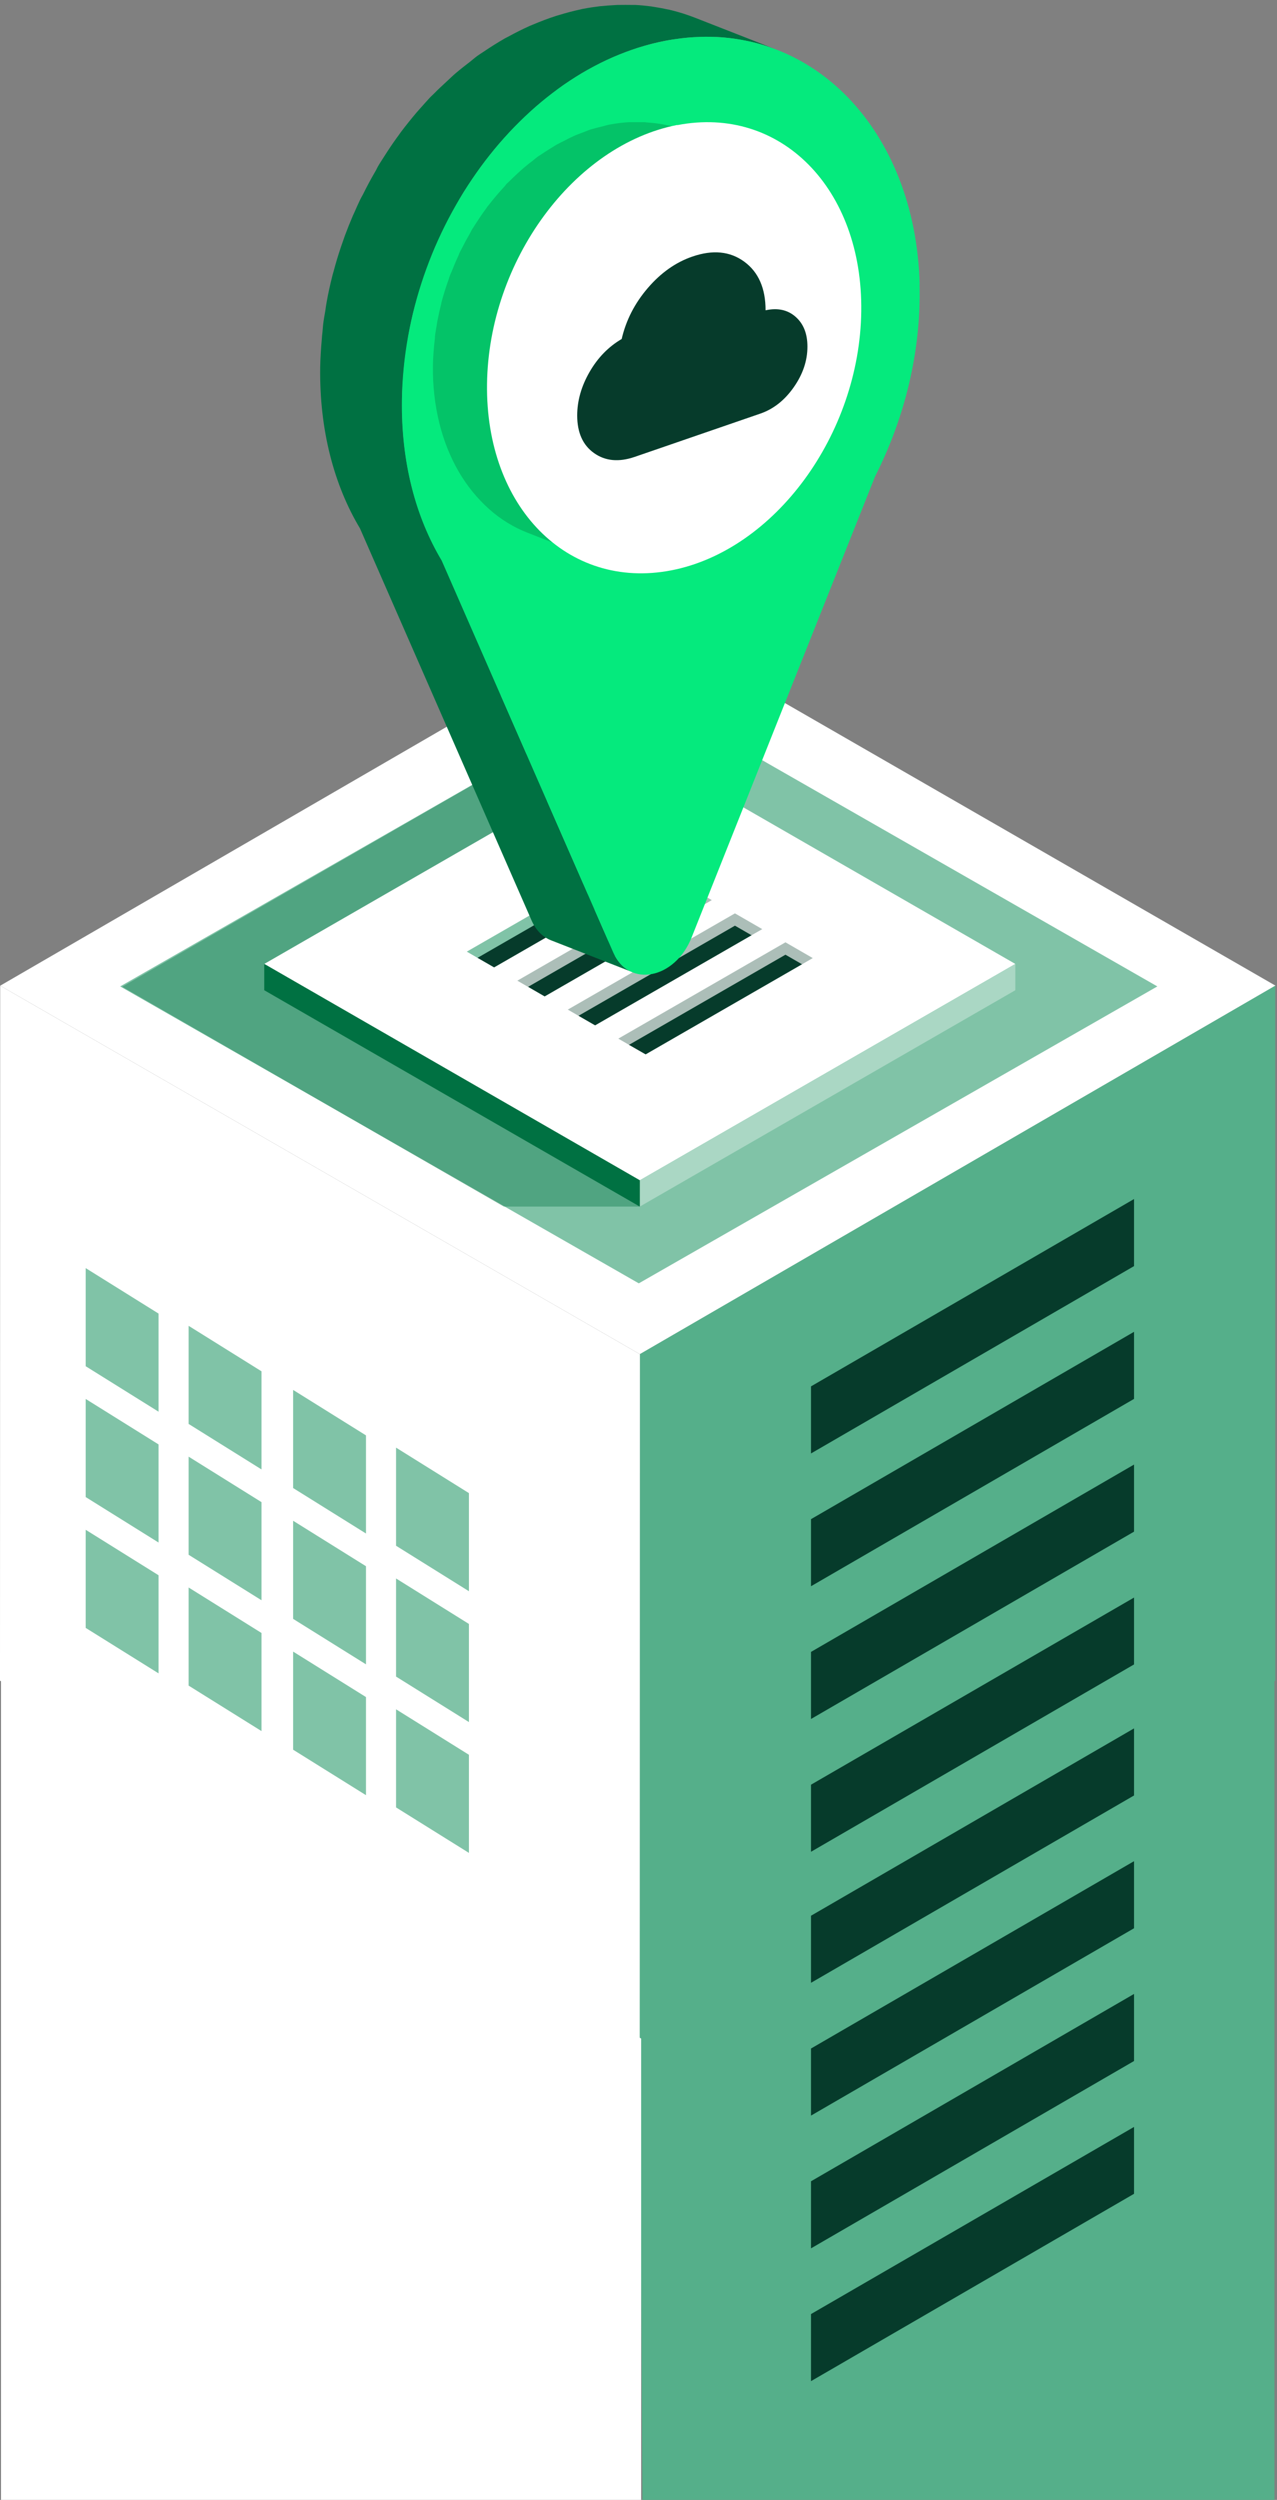 <svg width="231" height="452" viewBox="0 0 231 452" fill="none" xmlns="http://www.w3.org/2000/svg">
<rect x="0" y="0" width="231" height="452" fill="#808080" stroke="none"/>
<path d="M230.729 178.219L115.764 244.853L0.043 178.219L115.008 111.584L230.729 178.219Z" fill="white"/>
<path d="M230.685 178.221V303.882L115.684 370.517L115.72 244.855L230.685 178.221Z" fill="#55AF8A"/>
<path d="M230.545 301.723L115.672 364.768L116.598 514.381H230.545V301.723Z" fill="#55AF8A"/>
<path d="M146.703 262.797L205.139 228.924V216.795L146.703 250.669V262.797Z" fill="#063B2B"/>
<path d="M146.703 358.51L205.139 324.637V312.508L146.703 346.382V358.51Z" fill="#063B2B"/>
<path d="M146.703 286.806L205.139 252.933V240.804L146.703 274.677V286.806Z" fill="#063B2B"/>
<path d="M146.703 382.519L205.139 348.645V336.517L146.703 370.39V382.519Z" fill="#063B2B"/>
<path d="M146.703 310.808L205.139 276.935V264.806L146.703 298.679V310.808Z" fill="#063B2B"/>
<path d="M146.703 406.523L205.139 372.649V360.521L146.703 394.394V406.523Z" fill="#063B2B"/>
<path d="M146.703 334.818L205.139 300.944V288.852L146.703 322.689V334.818Z" fill="#063B2B"/>
<path d="M146.703 430.532L205.139 396.658V384.566L146.703 418.403V430.532Z" fill="#063B2B"/>
<path d="M115.757 244.855L115.721 370.517L0 303.882L0.036 178.221L115.757 244.855Z" fill="white"/>
<path d="M25.152 178.182L115.001 126.116L205.534 178.253L115.721 230.319L25.152 178.182Z" fill="#80C3A7"/>
<path d="M115.554 232.041L21.738 178.353L115.54 124.665L209.355 178.353L115.554 232.041Z" fill="#80C3A7"/>
<path opacity="0.78" d="M115.734 218.162H91.127L22.102 178.417L97.206 135.184H115.719L115.734 218.162Z" fill="#007142" fill-opacity="0.48"/>
<path d="M115.733 213.408L47.801 174.289L115.718 135.184L183.665 174.289L115.733 213.408Z" fill="white"/>
<path d="M183.666 174.289V179.042L115.734 218.162V213.408L183.666 174.289Z" fill="#AAD7C4"/>
<path d="M47.801 174.289V179.042L115.733 218.162V213.408L47.801 174.289Z" fill="#007142"/>
<path d="M89.382 174.916L86.379 173.186L86.627 171.776L114.528 155.582L118.406 157.428L117.692 158.62L89.382 174.916Z" fill="#063B2B"/>
<path d="M114.675 156.889L117.693 158.619L119.632 157.514L114.675 154.665L84.441 172.065L86.38 173.185L114.675 156.889Z" fill="#80C3A7"/>
<path d="M98.525 180.164L95.508 178.42L95.756 177.024L123.672 160.83L127.55 162.661L126.821 163.868L98.525 180.164Z" fill="#063B2B"/>
<path d="M123.816 162.138L126.819 163.868L128.758 162.748L123.816 159.899L93.582 177.314L95.521 178.434L123.816 162.138Z" fill="#ACBEB8"/>
<path d="M107.651 185.396L104.648 183.666L104.896 182.256L132.798 166.062L136.676 167.908L135.961 169.1L107.651 185.396Z" fill="#063B2B"/>
<path d="M132.945 167.369L135.948 169.099L137.887 167.994L132.945 165.145L102.711 182.546L104.65 183.665L132.945 167.369Z" fill="#ACBEB8"/>
<path d="M116.791 190.644L113.773 188.914L114.021 187.504L141.937 171.31L145.815 173.142L145.086 174.348L116.791 190.644Z" fill="#063B2B"/>
<path d="M142.082 172.618L145.085 174.348L147.024 173.229L142.082 170.379L111.848 187.795L113.787 188.914L142.082 172.618Z" fill="#ACBEB8"/>
<path d="M115.979 368.592L0.18 300.115V481.34H115.979V368.592Z" fill="white"/>
<g clip-path="url(#clip0_3937_5971)">
<path d="M140.577 9.018L125.769 3.224C125.047 2.936 124.324 2.695 123.602 2.455C123.361 2.383 123.121 2.31 122.88 2.238C122.374 2.094 121.869 1.95 121.363 1.83C121.267 1.83 121.17 1.782 121.098 1.758C120.954 1.733 120.833 1.709 120.689 1.685C119.918 1.517 119.124 1.373 118.353 1.253C118.161 1.229 117.968 1.181 117.751 1.156C116.812 1.036 115.873 0.94 114.91 0.892C114.838 0.892 114.766 0.892 114.694 0.892C114.525 0.892 114.381 0.892 114.212 0.892C113.514 0.892 112.792 0.868 112.093 0.892C111.828 0.892 111.564 0.892 111.299 0.916C110.36 0.964 109.421 1.036 108.482 1.132C107.495 1.253 106.507 1.397 105.52 1.589C105.376 1.613 105.231 1.637 105.087 1.685C103.714 1.974 102.39 2.335 101.042 2.743C100.873 2.791 100.729 2.839 100.56 2.887C99.14 3.344 97.767 3.873 96.395 4.45C96.226 4.522 96.058 4.594 95.865 4.667C94.517 5.268 93.193 5.941 91.868 6.662C91.676 6.758 91.507 6.854 91.315 6.95C90.014 7.696 88.763 8.489 87.51 9.331C87.318 9.451 87.149 9.571 86.957 9.691C86.764 9.835 86.547 9.956 86.355 10.1C85.897 10.436 85.464 10.821 85.007 11.182C84.164 11.831 83.321 12.48 82.502 13.177C81.9 13.682 81.347 14.235 80.769 14.764C79.998 15.485 79.228 16.182 78.482 16.952C78.265 17.168 78.048 17.36 77.832 17.577C77.254 18.202 76.676 18.851 76.122 19.476C75.881 19.764 75.616 20.029 75.376 20.317C74.412 21.447 73.474 22.625 72.559 23.827C72.486 23.924 72.414 24.044 72.318 24.164C72.149 24.404 71.981 24.645 71.812 24.861C70.994 25.991 70.223 27.145 69.477 28.323C69.284 28.636 69.067 28.948 68.875 29.261C68.754 29.477 68.61 29.669 68.49 29.886C68.249 30.27 68.08 30.703 67.84 31.088C67.069 32.41 66.347 33.757 65.672 35.127C65.504 35.439 65.335 35.728 65.167 36.064C64.806 36.81 64.469 37.579 64.132 38.348C64.035 38.565 63.939 38.757 63.843 38.973C63.337 40.151 62.855 41.353 62.398 42.58C62.278 42.892 62.181 43.229 62.061 43.541C61.916 43.926 61.796 44.335 61.652 44.719C61.17 46.138 60.737 47.58 60.352 49.047C60.303 49.239 60.231 49.431 60.183 49.624C60.183 49.696 60.135 49.768 60.135 49.816C59.725 51.427 59.364 53.062 59.075 54.696C58.979 55.177 58.931 55.634 58.859 56.115C58.714 56.98 58.546 57.846 58.449 58.711C58.401 59.144 58.377 59.601 58.329 60.058C58.281 60.49 58.233 60.923 58.209 61.356C58.064 63.063 57.944 64.77 57.92 66.477C57.775 77.752 60.424 87.705 65.119 95.543L96.154 166.416C96.973 168.268 98.225 169.446 99.694 170.023L114.501 175.816C113.032 175.24 111.78 174.061 110.962 172.21L79.926 101.337C75.231 93.499 72.559 83.57 72.727 72.271C72.727 70.564 72.872 68.857 73.016 67.15C73.064 66.717 73.088 66.284 73.136 65.852C73.281 64.529 73.474 63.231 73.69 61.909C73.762 61.428 73.835 60.947 73.907 60.49C74.22 58.783 74.581 57.077 75.038 55.394C75.087 55.201 75.159 55.009 75.207 54.817C75.592 53.35 76.05 51.908 76.507 50.489C76.628 50.105 76.772 49.696 76.917 49.311C77.47 47.773 78.048 46.234 78.674 44.743C78.77 44.527 78.867 44.335 78.963 44.118C79.445 43.036 79.974 41.979 80.48 40.921C81.154 39.55 81.9 38.204 82.647 36.882C82.984 36.281 83.321 35.656 83.682 35.055C83.875 34.742 84.067 34.43 84.284 34.117C85.031 32.939 85.825 31.785 86.62 30.655C86.788 30.415 86.957 30.174 87.125 29.958C88.112 28.636 89.124 27.361 90.183 26.111C90.424 25.823 90.689 25.558 90.93 25.27C91.7 24.404 92.495 23.563 93.289 22.746C94.035 22 94.806 21.279 95.576 20.558C96.154 20.029 96.732 19.476 97.334 18.971C98.153 18.274 98.995 17.625 99.838 16.976C100.488 16.471 101.138 15.942 101.812 15.461C101.981 15.341 102.173 15.221 102.342 15.1C103.594 14.259 104.846 13.442 106.146 12.72C106.315 12.624 106.507 12.528 106.676 12.432C107.976 11.711 109.324 11.037 110.673 10.436C110.841 10.364 111.01 10.292 111.178 10.22C112.551 9.643 113.947 9.114 115.344 8.657C115.512 8.609 115.657 8.561 115.825 8.513C117.294 8.056 118.811 7.672 120.304 7.383C121.291 7.191 122.278 7.047 123.265 6.926C124.204 6.806 125.143 6.734 126.082 6.71C126.347 6.71 126.612 6.71 126.877 6.686C127.599 6.686 128.297 6.686 128.995 6.686C129.236 6.686 129.453 6.686 129.694 6.686C130.657 6.734 131.596 6.83 132.535 6.95C132.727 6.974 132.92 7.023 133.113 7.047C133.907 7.167 134.678 7.311 135.472 7.479C135.713 7.527 135.93 7.576 136.17 7.624C136.676 7.744 137.182 7.888 137.663 8.032C137.904 8.104 138.145 8.177 138.386 8.249C139.108 8.465 139.83 8.729 140.528 8.994C140.528 8.994 140.528 8.994 140.552 8.994L140.577 9.018Z" fill="#007142"/>
<path d="M166.339 51.427C166.652 63.616 163.618 75.66 158.297 86.142L125.119 169.47C123.626 173.244 120.785 175.552 117.968 176.105C115.151 176.658 112.358 175.456 110.938 172.234L79.902 101.361C75.207 93.523 72.534 83.594 72.703 72.295C73.136 41.474 94.421 12.408 120.304 7.383C121.291 7.191 122.278 7.047 123.265 6.926C146.837 4.066 165.641 23.467 166.363 51.427H166.339ZM119.148 91.143C132.944 88.475 144.309 72.968 144.525 56.524C144.742 40.079 133.763 28.924 119.967 31.617C106.146 34.285 94.782 49.792 94.565 66.236C94.348 82.705 105.328 93.86 119.148 91.167" fill="#05EA7D"/>
<path d="M97.605 66.359C97.665 66.056 97.696 65.723 97.756 65.42C97.969 64.3 98.212 63.149 98.516 62.059C98.911 60.575 99.367 59.122 99.883 57.699C100.035 57.275 100.217 56.851 100.369 56.427C100.734 55.489 101.129 54.55 101.554 53.642C101.767 53.187 101.979 52.733 102.192 52.309C102.648 51.401 103.134 50.492 103.65 49.584C103.863 49.221 104.045 48.857 104.258 48.524C105.017 47.252 105.838 46.041 106.719 44.891C106.84 44.709 106.992 44.558 107.144 44.376C108.025 43.225 108.967 42.105 109.939 41.075C110.243 40.773 110.516 40.44 110.82 40.137C111.306 39.622 111.822 39.138 112.339 38.653C112.734 38.29 113.129 37.926 113.524 37.593C114.071 37.139 114.648 36.685 115.195 36.261C115.59 35.958 115.985 35.625 116.41 35.353C116.926 34.989 117.473 34.656 117.99 34.323C118.445 34.051 118.901 33.748 119.357 33.475C119.904 33.173 120.451 32.9 121.028 32.628C121.483 32.385 121.97 32.143 122.425 31.931C123.002 31.689 123.58 31.477 124.157 31.235C124.643 31.053 125.099 30.841 125.585 30.69C126.192 30.508 126.8 30.357 127.408 30.205C127.924 30.084 128.471 29.902 128.987 29.812C130.142 29.6 131.296 29.448 132.42 29.388C132.785 29.388 133.149 29.388 133.514 29.388C134.304 29.388 135.094 29.388 135.853 29.418C136.096 29.418 136.339 29.448 136.552 29.479C137.555 29.569 138.527 29.721 139.469 29.933C139.469 29.933 139.529 29.933 139.56 29.933C140.653 30.175 141.717 30.508 142.75 30.932L124.066 23.635C123.033 23.241 122 22.908 120.906 22.666C120.906 22.666 120.845 22.666 120.815 22.666C119.873 22.454 118.871 22.302 117.899 22.211C117.656 22.211 117.412 22.151 117.2 22.151C116.987 22.151 116.774 22.09 116.562 22.09C116.015 22.09 115.438 22.09 114.861 22.09C114.496 22.09 114.131 22.09 113.767 22.09C112.643 22.151 111.488 22.302 110.334 22.514C110.243 22.514 110.121 22.544 110.03 22.575C109.605 22.666 109.179 22.817 108.754 22.908C108.146 23.059 107.508 23.211 106.901 23.392C106.415 23.544 105.959 23.756 105.473 23.937C104.896 24.149 104.288 24.361 103.711 24.634C103.225 24.846 102.769 25.088 102.313 25.33C101.767 25.603 101.189 25.875 100.643 26.178C100.187 26.451 99.731 26.753 99.275 27.026C98.759 27.359 98.212 27.692 97.696 28.055C97.605 28.116 97.513 28.177 97.392 28.237C97.088 28.449 96.784 28.721 96.48 28.964C95.903 29.388 95.356 29.842 94.809 30.296C94.415 30.629 94.02 30.992 93.625 31.356C93.108 31.84 92.592 32.325 92.106 32.809C91.954 32.961 91.802 33.082 91.65 33.233C91.498 33.385 91.376 33.596 91.225 33.748C90.252 34.808 89.311 35.898 88.43 37.048C88.338 37.169 88.217 37.291 88.126 37.412C88.095 37.472 88.065 37.502 88.035 37.563C87.154 38.744 86.364 39.955 85.574 41.197C85.513 41.288 85.452 41.378 85.392 41.469C85.24 41.742 85.118 42.014 84.966 42.287C84.45 43.165 83.964 44.073 83.508 44.982C83.417 45.194 83.265 45.406 83.174 45.617C83.052 45.86 82.992 46.102 82.87 46.344C82.445 47.252 82.05 48.191 81.685 49.13C81.564 49.433 81.412 49.705 81.321 50.008C81.26 50.129 81.23 50.28 81.199 50.402C80.683 51.825 80.227 53.278 79.832 54.762C79.832 54.792 79.832 54.822 79.832 54.853C79.559 55.943 79.316 57.033 79.103 58.123C79.042 58.426 79.012 58.759 78.951 59.092C78.86 59.667 78.738 60.242 78.677 60.848C78.677 61.03 78.677 61.211 78.647 61.363C78.465 62.907 78.343 64.481 78.313 66.056C78.252 69.75 78.677 73.263 79.467 76.472C80.257 79.682 81.442 82.619 82.961 85.253C84.48 87.857 86.333 90.128 88.43 92.005C90.526 93.883 92.926 95.367 95.539 96.366L114.223 103.663C103.832 99.606 96.784 88.19 96.997 73.353C96.997 71.779 97.149 70.235 97.331 68.66C97.422 67.903 97.513 67.146 97.635 66.389L97.605 66.359Z" fill="#04C368"/>
<path d="M122.52 22.624C141.214 19.015 156.091 34.101 155.797 56.308C155.503 78.581 140.104 99.52 121.41 103.129C102.684 106.738 87.807 91.684 88.1 69.412C88.394 47.172 103.793 26.233 122.52 22.591V22.624Z" fill="white"/>
<path d="M114.823 82.606C111.952 83.594 109.499 83.368 107.464 81.928C105.43 80.487 104.412 78.22 104.411 75.128C104.411 72.477 105.152 69.859 106.635 67.275C108.118 64.691 110.058 62.698 112.456 61.294C113.245 57.895 114.823 54.82 117.189 52.068C119.556 49.316 122.238 47.424 125.235 46.392C128.927 45.12 132.059 45.427 134.631 47.312C137.203 49.197 138.489 52.128 138.487 56.104C140.664 55.626 142.471 56.015 143.907 57.272C145.344 58.528 146.061 60.329 146.06 62.673C146.06 65.222 145.232 67.674 143.576 70.03C141.92 72.385 139.908 73.969 137.541 74.783L114.823 82.606Z" fill="#063B2B"/>
</g>
<rect width="15.545" height="17.74" transform="matrix(0.848 0.529 0 1 34.121 239.72)" fill="#80C3A7"/>
<rect width="15.545" height="17.74" transform="matrix(0.848 0.529 0 1 34.121 263.376)" fill="#80C3A7"/>
<rect width="15.545" height="17.74" transform="matrix(0.848 0.529 0 1 34.121 287.033)" fill="#80C3A7"/>
<rect width="15.545" height="17.74" transform="matrix(0.848 0.529 0 1 71.644 285.401)" fill="#80C3A7"/>
<rect width="15.545" height="17.74" transform="matrix(0.848 0.529 0 1 71.644 261.745)" fill="#80C3A7"/>
<rect width="15.545" height="17.74" transform="matrix(0.848 0.529 0 1 15.5 252.941)" fill="#80C3A7"/>
<rect width="15.545" height="17.74" transform="matrix(0.848 0.529 0 1 71.644 309.057)" fill="#80C3A7"/>
<rect width="15.545" height="17.74" transform="matrix(0.848 0.529 0 1 53.023 274.965)" fill="#80C3A7"/>
<rect width="15.545" height="17.74" transform="matrix(0.848 0.529 0 1 15.5 229.285)" fill="#80C3A7"/>
<rect width="15.545" height="17.74" transform="matrix(0.848 0.529 0 1 15.5 276.597)" fill="#80C3A7"/>
<rect width="15.545" height="17.74" transform="matrix(0.848 0.529 0 1 53.023 251.309)" fill="#80C3A7"/>
<rect width="15.545" height="17.74" transform="matrix(0.848 0.529 0 1 53.023 298.622)" fill="#80C3A7"/>
<defs>
<clipPath id="clip0_3937_5971">
<rect width="108.492" height="175.381" fill="white" transform="translate(57.914 0.881)"/>
</clipPath>
</defs>
</svg>
